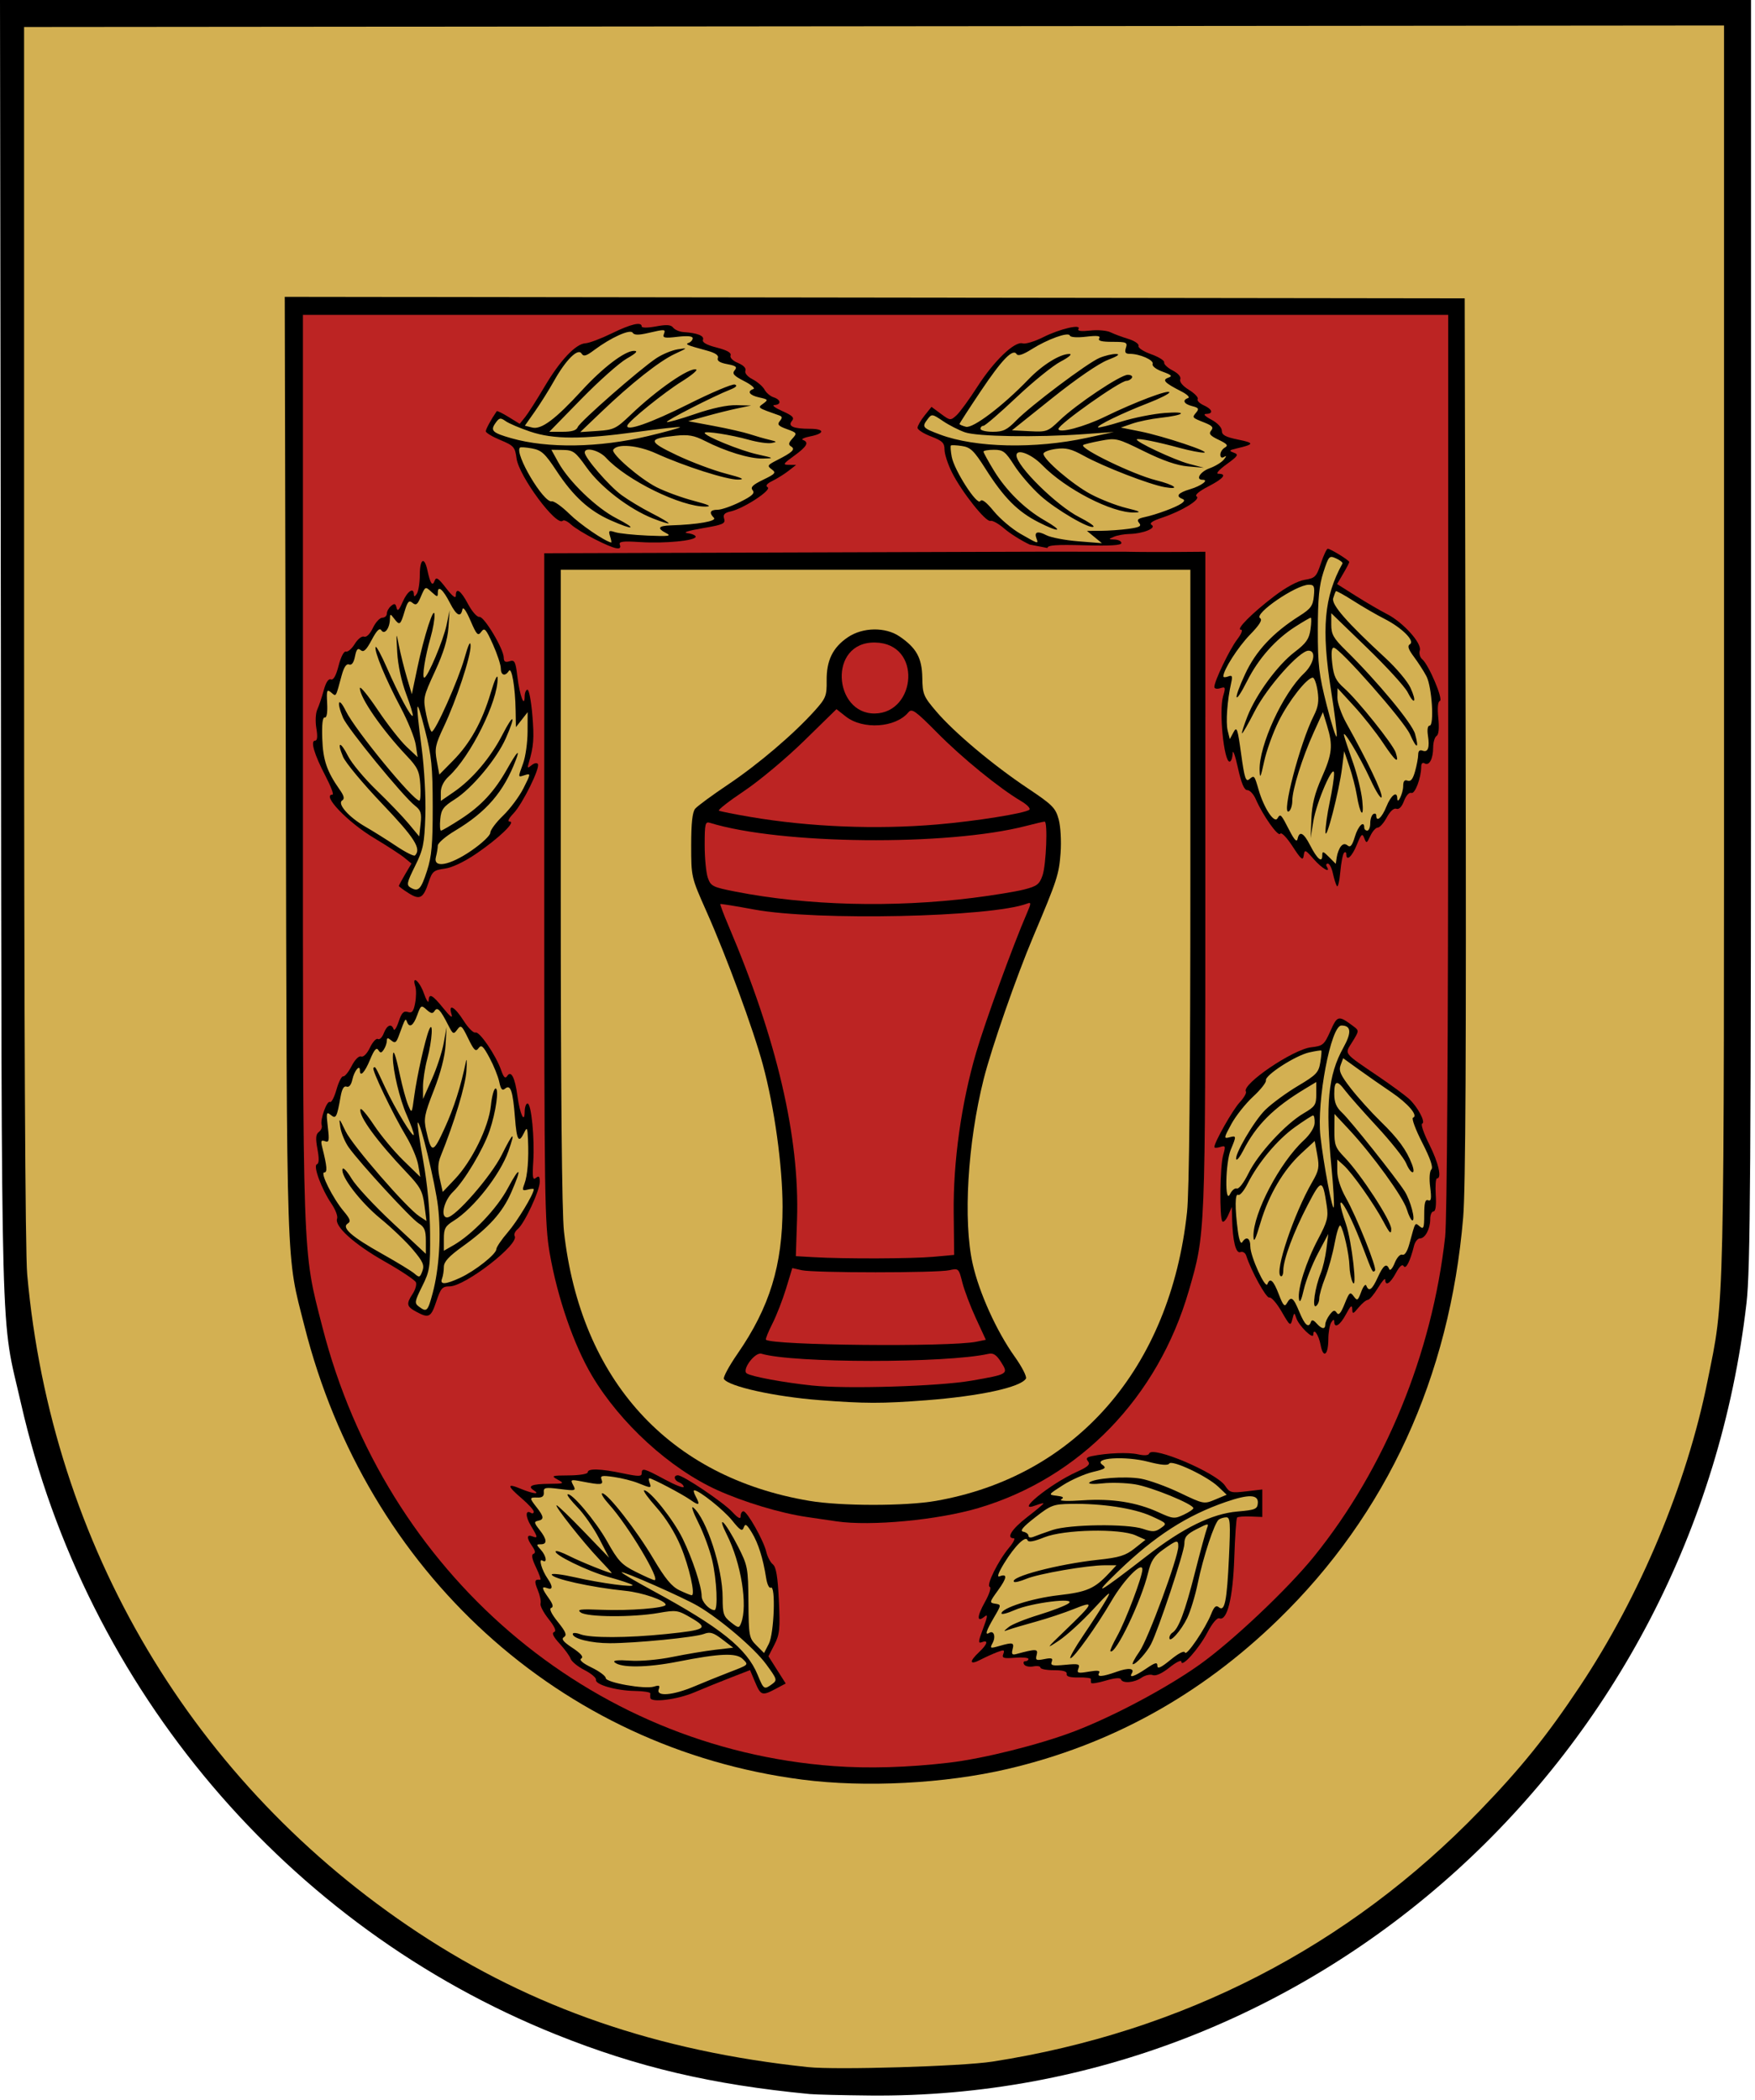 <?xml version="1.0" encoding="UTF-8" standalone="no"?>
<svg
   xmlns:dc="http://purl.org/dc/elements/1.1/"
   xmlns:cc="http://creativecommons.org/ns#"
   xmlns:rdf="http://www.w3.org/1999/02/22-rdf-syntax-ns#"
   xmlns:svg="http://www.w3.org/2000/svg"
   xmlns="http://www.w3.org/2000/svg"
   version="1.1"
   id="svg2"
   viewBox="0 0 150 179.489"
   height="191.455"
   width="160">
  <defs
     id="defs4" />
  <g
     id="g4165"
     transform="matrix(0.205,0,0,0.205,0,-3.0517578e-5)">
    <g
       id="layer3"
       style="display:inline"
       transform="translate(527.609,-137.884)">
      <path
         style="fill:#000000"
         d="m -190.065,1010.815 c -40.707,-3.901 -71.747,-11.189 -105.726,-24.824 -112.01,-44.946 -195.88,-143.868 -223.074,-263.107 -8.648,-37.918 -7.977,-12.848 -8.38,-313.438 l -0.364,-271.562 h 365.022 365.022 v 263.445 c 0,225.859 -0.267,265.762 -1.871,279.688 -21.833,189.531 -179.678,332.212 -365.534,330.417 -11.396,-0.11 -22.689,-0.389 -25.095,-0.619 z"
         id="path4416" />
    </g>
    <g
       id="layer10"
       style="display:inline"
       transform="translate(527.609,-137.884)">
      <path
         style="display:inline;fill:#d3b052;fill-opacity:1"
         d="m -113.815,997.295 c 79.352,-12.361 148.37,-47.889 203.125,-104.562 17.298,-17.904 27.937,-31.108 41.683,-51.734 25.172,-37.77 44.597,-84.177 53.294,-127.324 7.205,-35.743 6.898,-22.17 6.898,-304.917 l 1e-5,-260.248 -354.375,0.317 -354.375,0.317 0.004,252.808 c 0.003,163.395 0.46,257.892 1.293,267.183 10.143,113.173 69.121,212.433 163.078,274.462 47.514,31.368 99.695,49.35 162.5,55.999 11.749,1.244 64.198,-0.326 76.875,-2.301 z"
         id="path4355" />
    </g>
    <g
       id="layer4"
       style="display:inline"
       transform="translate(527.609,-137.884)">
      <path
         style="fill:#000000"
         d="m -193.19,879.736 c -100.87,-13.05 -181.578,-86.572 -207.47,-188.995 -7.732,-30.587 -7.3,-17.664 -7.785,-232.547 l -0.444,-196.566 245.975,0.316 245.975,0.316 0.395,183.125 c 0.279,129.394 -0.023,188.076 -1.028,200 -5.617,66.596 -31.835,123.638 -77.028,167.589 -32.498,31.605 -69.994,52.298 -112.963,62.341 -26.11,6.103 -59.36,7.82 -85.625,4.422 z"
         id="path4421" />
    </g>
    <g
       id="layer9"
       style="display:inline"
       transform="translate(527.609,-137.884)">
      <path
         style="display:inline;fill:#bc2423;fill-opacity:1"
         d="m -131.94,872.687 c 14.346,-1.679 37.745,-7.536 52.299,-13.09 16.171,-6.171 38.276,-17.934 52.04,-27.694 13.66,-9.685 36.914,-31.659 47.907,-45.269 29.541,-36.574 49.156,-84.396 54.601,-133.125 0.786,-7.038 1.261,-81.099 1.267,-197.812 l 0.01,-186.562 h -238.75 -238.75 v 188.707 c 0,208.759 -0.29,200.422 8.119,233.231 26.304,102.631 111.117,175.465 213.131,183.028 14.509,1.076 30.996,0.591 48.125,-1.414 z"
         id="path4351" />
    </g>
    <g
       id="layer5"
       style="display:inline"
       transform="translate(527.609,-137.884)">
      <path
         style="opacity:1;fill:#000000"
         d="m -57.982,367.884 c 10.969,0.26 32.917,0 32.917,0 l -0.005,137.188 c -0.005,148.529 0.06,146.902 -6.88,170.85 -12.879,44.441 -45.382,78.031 -87.651,90.582 -16.966,5.038 -44.949,7.675 -59.214,5.581 h -2e-5 c -1.719,-0.252 -7.344,-1.078 -12.5,-1.835 -10.917,-1.603 -26.088,-6.164 -37.192,-11.181 -19.754,-8.925 -40.575,-27.936 -52.324,-47.775 -7.556,-12.759 -14.367,-32.488 -17.574,-50.909 -2.121,-12.184 -2.285,-23.116 -2.285,-152.5 v -139.375 l 104.375,-0.329 104.375,-0.329 z"
         id="path4426" />
    </g>
    <g
       id="layer8"
       style="display:inline"
       transform="translate(527.609,-137.884)">
      <path
         style="display:inline;opacity:1;fill:#d3b052;fill-opacity:1"
         d="m -137.416,763.55 c 58.477,-10.241 97.712,-55.352 104.716,-120.402 0.92,-8.545 1.385,-55.64 1.385,-140.312 V 375.384 h -131.25 -131.25 v 131.924 c 0,85.587 0.471,136.147 1.341,143.947 6.909,61.963 43.77,102.414 102.311,112.277 13.201,2.224 40.098,2.233 52.748,0.018 z"
         id="path4331" />
    </g>
    <g
       id="layer6"
       style="display:inline"
       transform="translate(527.609,-137.884)">
      <path
         style="fill:#000000"
         d="m -186.011,721.543 c -18.594,-1.429 -37.848,-5.697 -39.777,-8.817 -0.414,-0.67 2.149,-5.415 5.696,-10.544 13.385,-19.363 18.763,-36.901 18.755,-61.172 -0.005,-17.069 -3.397,-41.535 -8.232,-59.375 -4.023,-14.846 -15.072,-44.856 -23.471,-63.75 -6.378,-14.348 -6.39,-14.4 -6.395,-27.62 -0.004,-9.202 0.503,-13.858 1.66,-15.252 0.916,-1.104 7.103,-5.652 13.75,-10.108 12.554,-8.417 27.409,-21.076 36.105,-30.769 4.638,-5.171 5.04,-6.18 4.965,-12.5 -0.099,-8.426 2.528,-13.815 8.818,-18.089 6.219,-4.226 15.663,-4.378 21.584,-0.348 7.033,4.787 9.349,8.997 9.472,17.219 0.103,6.86 0.494,7.799 5.869,14.091 7.498,8.777 23.589,22.287 38.036,31.937 10.378,6.932 11.657,8.215 12.957,13.003 0.815,2.998 1.159,9.124 0.79,14.063 -0.667,8.936 -1.395,11.162 -11.403,34.839 -7.037,16.65 -17.397,46.418 -20.648,59.334 -6.709,26.649 -8.64,59.081 -4.59,77.077 2.718,12.076 9.966,28.076 17.504,38.64 3.054,4.28 5.164,8.411 4.688,9.18 -2.249,3.639 -19.254,7.319 -41.756,9.036 -18.301,1.396 -25.424,1.385 -44.378,-0.072 z"
         id="path4442" />
    </g>
    <g
       id="layer11"
       style="display:inline"
       transform="translate(527.609,-137.884)">
      <path
         style="display:inline;fill:#bc2423;fill-opacity:1"
         d="m -162.754,405.73 c -19.739,-0.355 -17.329,29.841 -0.084,29.584 17.245,-0.257 19.823,-29.23 0.084,-29.584 z"
         id="path4440" />
      <path
         style="display:inline;fill:#bc2423;fill-opacity:1"
         d="m -136.94,481.584 c 16.328,-1.387 36.896,-4.684 38.517,-6.174 0.559,-0.514 -1.024,-2.139 -3.519,-3.611 -9.024,-5.324 -24.515,-17.94 -34.793,-28.334 -9.227,-9.331 -10.694,-10.376 -12.134,-8.64 -5.361,6.459 -18.985,7.352 -26.149,1.713 l -3.847,-3.028 -13.523,13.223 c -7.438,7.272 -18.67,16.665 -24.96,20.873 -6.29,4.208 -11.022,7.901 -10.514,8.207 0.508,0.306 6.453,1.494 13.213,2.64 24.573,4.166 52.362,5.286 77.71,3.132 z"
         id="path4438" />
      <path
         style="display:inline;fill:#bc2423;fill-opacity:1"
         d="m -121.94,512.17 c 8.25,-1.032 17.812,-2.593 21.25,-3.468 5.436,-1.384 6.444,-2.151 7.742,-5.892 1.531,-4.414 2.235,-22.426 0.876,-22.426 -0.416,0 -3.932,0.82 -7.812,1.822 -32.726,8.452 -102.437,7.757 -131.743,-1.314 -1.956,-0.605 -2.188,0.37 -2.188,9.221 0,5.444 0.593,11.598 1.317,13.677 1.228,3.524 2.009,3.915 11.562,5.788 29.696,5.823 65.647,6.765 98.995,2.592 z"
         id="path4436" />
      <path
         style="display:inline;fill:#bc2423;fill-opacity:1"
         d="m -138.366,661.792 8.574,-0.782 -0.193,-17.542 c -0.234,-21.336 3.157,-45.58 9.333,-66.712 3.753,-12.841 15.345,-44.673 21.157,-58.1 1.853,-4.281 1.872,-4.766 0.157,-4.108 -14.842,5.696 -87.923,7.286 -113.853,2.478 -7.562,-1.402 -13.901,-2.428 -14.086,-2.28 -0.185,0.148 1.349,4.229 3.409,9.069 20.188,47.44 29.688,88.166 28.566,122.456 l -0.499,15.26 7.555,0.437 c 12.873,0.745 40.879,0.647 49.879,-0.174 z"
         id="path4434" />
      <path
         style="display:inline;fill:#bc2423;fill-opacity:1"
         d="m -120.515,697.2 3.925,-0.809 -4.153,-8.988 c -2.284,-4.943 -4.827,-11.667 -5.652,-14.942 -1.466,-5.822 -1.585,-5.934 -5.397,-5.068 -5.084,1.156 -56.479,1.151 -61.568,-0.005 l -3.92,-0.891 -2.587,8.506 c -1.423,4.678 -3.999,11.29 -5.725,14.694 -1.726,3.404 -2.928,6.398 -2.672,6.655 2.397,2.397 76.742,3.115 87.748,0.847 z"
         id="path4432" />
      <path
         style="display:inline;fill:#bc2423;fill-opacity:1"
         d="m -122.565,713.434 c 15.352,-2.671 15.483,-2.753 12.321,-7.747 -1.922,-3.036 -3.228,-3.89 -5.252,-3.434 -17.542,3.95 -81.436,3.917 -94.64,-0.05 -2.713,-0.815 -8.374,6.824 -6.099,8.23 2.174,1.344 15.364,3.781 27.188,5.024 14.443,1.518 52.842,0.35 66.483,-2.023 z"
         id="path4327" />
    </g>
    <g
       id="layer12"
       style="display:inline"
       transform="translate(527.609,-137.884)">
      <path
         style="display:inline;fill:#000000"
         d="m -279.44,362.747 c -4.125,-2.083 -8.667,-4.878 -10.093,-6.212 -1.426,-1.333 -2.975,-2.041 -3.442,-1.574 -2.595,2.595 -18.272,-18.546 -19.27,-25.989 -0.636,-4.744 -1.144,-5.319 -6.754,-7.651 -3.336,-1.386 -6.066,-3.028 -6.066,-3.648 0,-0.893 2.212,-4.958 4.556,-8.369 0.172,-0.25 2.395,0.832 4.941,2.405 l 4.628,2.86 2.239,-2.765 c 1.231,-1.521 4.839,-7.167 8.016,-12.548 6.573,-11.132 13.094,-18.064 17.193,-18.277 1.542,-0.08 6.459,-1.934 10.928,-4.119 8.073,-3.949 12.5,-4.971 12.5,-2.887 0,0.615 2.582,0.606 5.938,-0.021 4.474,-0.836 6.246,-0.707 7.188,0.523 0.688,0.898 2.656,1.726 4.375,1.841 5.728,0.381 8.676,1.558 8.042,3.21 -0.415,1.083 1.482,2.155 5.751,3.249 4.282,1.098 6.167,2.164 5.748,3.255 -0.366,0.953 0.917,2.259 3.109,3.167 2.282,0.945 3.48,2.2 3.084,3.232 -0.383,0.997 0.854,2.463 3.023,3.584 2.018,1.044 4.248,2.979 4.956,4.3 0.707,1.321 2.411,2.76 3.787,3.196 3.083,0.978 3.289,3.094 0.314,3.214 -1.203,0.049 0.268,1.178 3.27,2.51 4.381,1.944 5.176,2.761 4.031,4.141 -1.818,2.19 0.641,3.261 7.49,3.261 6.224,0 6.354,1.935 0.21,3.146 -2.578,0.508 -3.984,1.18 -3.125,1.493 2.692,0.98 1.738,2.718 -3.625,6.603 -4.655,3.372 -4.88,3.761 -2.188,3.786 l 3,0.028 -3.125,2.438 c -1.719,1.341 -4.73,3.228 -6.691,4.194 -2.429,1.196 -3.078,2.057 -2.037,2.701 1.814,1.121 -10.009,8.845 -15.384,10.05 -2.668,0.598 -3.316,1.319 -2.76,3.072 0.636,2.002 -0.498,2.498 -9.013,3.94 -5.952,1.008 -8.403,1.808 -6.303,2.057 1.891,0.225 3.438,0.893 3.438,1.485 0,1.647 -12.879,2.892 -23.119,2.234 -7.322,-0.47 -9.024,-0.251 -8.509,1.093 0.994,2.589 -2.046,1.935 -10.248,-2.208 z"
         id="path4505" />
      <path
         style="display:inline;fill:#000000"
         d="m 29.769,507.259 c -0.435,-0.688 -1.183,-3.078 -1.662,-5.312 -0.479,-2.234 -1.422,-4.062 -2.096,-4.062 -0.673,0 -0.877,0.562 -0.452,1.25 1.874,3.033 -1.967,0.85 -5.415,-3.077 -3.572,-4.068 -3.822,-4.162 -4.192,-1.562 -0.331,2.329 -1.067,1.729 -4.681,-3.821 -2.458,-3.775 -4.646,-6.005 -5.127,-5.226 -0.864,1.398 -7.226,-7.606 -10.202,-14.439 -0.898,-2.062 -2.477,-3.75 -3.508,-3.75 -1.316,0 -2.491,-2.794 -3.943,-9.375 -1.137,-5.156 -2.122,-7.828 -2.188,-5.938 -0.066,1.891 -0.637,3.438 -1.27,3.438 -2.376,0 -4.482,-21.22 -2.704,-27.25 1.112,-3.772 1.008,-4.059 -1.215,-3.353 -1.343,0.426 -2.431,0.19 -2.431,-0.527 0,-2.435 6.324,-15.605 9.48,-19.743 1.845,-2.418 2.507,-4.127 1.6,-4.127 -2.245,0 4.551,-6.844 13.819,-13.915 4.971,-3.793 9.827,-6.411 12.762,-6.88 4.352,-0.696 4.903,-1.255 6.764,-6.856 1.114,-3.354 2.402,-6.096 2.863,-6.094 1.155,0.006 8.962,4.824 8.962,5.53 0,0.315 -1.144,2.511 -2.542,4.88 l -2.542,4.308 7.854,4.957 c 4.32,2.726 10.143,6.123 12.94,7.548 6.735,3.432 14.643,12.188 13.698,15.167 -0.393,1.239 0.069,2.902 1.026,3.696 2.712,2.251 8.888,16.842 7.346,17.356 -0.842,0.281 -1.082,2.897 -0.651,7.078 0.44,4.265 0.182,6.943 -0.723,7.502 -0.774,0.478 -1.416,2.665 -1.426,4.858 -0.023,4.758 -1.666,7.765 -3.591,6.575 -0.823,-0.509 -1.393,0.062 -1.397,1.402 -0.015,4.692 -2.593,11.519 -4.128,10.93 -0.885,-0.34 -2.184,1.089 -3.031,3.334 -0.937,2.483 -2.111,3.687 -3.19,3.273 -1.043,-0.4 -2.598,0.999 -3.998,3.597 -1.259,2.339 -2.955,4.252 -3.767,4.252 -0.813,0 -2.199,1.547 -3.08,3.438 -1.496,3.208 -1.666,3.27 -2.549,0.938 -0.814,-2.151 -1.248,-1.758 -3.108,2.812 -2.038,5.008 -4.391,7.073 -4.391,3.854 0,-0.802 -0.419,-1.04 -0.93,-0.528 -0.512,0.512 -1.215,4.121 -1.562,8.021 -0.348,3.9 -0.988,6.528 -1.423,5.84 z"
         id="path4499" />
      <path
         style="display:inline;fill:#000000"
         d="m -357.291,510.187 c -2.213,-1.401 -4.024,-2.742 -4.024,-2.979 0,-0.237 1.183,-2.435 2.628,-4.885 l 2.628,-4.455 -2.941,-2.413 c -1.617,-1.327 -7.278,-5.005 -12.578,-8.172 -11.071,-6.615 -22.117,-18.148 -17.382,-18.148 0.608,0 -0.729,-3.516 -2.971,-7.812 -4.69,-8.987 -6.358,-14.688 -4.299,-14.688 0.928,0 1.098,-1.693 0.515,-5.144 -0.479,-2.838 -0.31,-6.34 0.377,-7.812 0.686,-1.468 1.887,-5.036 2.669,-7.929 0.915,-3.383 1.991,-5.042 3.016,-4.648 1.055,0.405 2.145,-1.536 3.222,-5.738 0.944,-3.684 2.228,-6.147 3.059,-5.867 0.787,0.266 2.439,-1.165 3.67,-3.179 1.25,-2.044 2.965,-3.383 3.883,-3.031 0.984,0.378 2.46,-1.081 3.679,-3.636 1.119,-2.347 2.888,-4.267 3.93,-4.267 1.042,0 1.895,-0.775 1.895,-1.722 0,-0.947 0.797,-2.383 1.771,-3.191 1.407,-1.168 1.874,-1.006 2.274,0.784 0.371,1.661 1.039,1.021 2.541,-2.434 1.971,-4.535 4.645,-6.319 4.684,-3.125 0.013,1.042 0.423,0.938 1.231,-0.312 0.666,-1.031 1.22,-4.547 1.231,-7.812 0.022,-6.796 1.9,-7.9 3.192,-1.875 1.178,5.493 2.111,6.817 3.006,4.266 0.603,-1.719 1.525,-1.118 4.784,3.123 2.534,3.297 4.037,4.47 4.037,3.151 0,-3.684 2.062,-2.274 5.129,3.508 1.637,3.086 3.756,5.476 4.708,5.312 1.93,-0.332 10.125,13.375 10.148,16.974 0.011,1.67 0.651,2.07 2.418,1.509 2.123,-0.674 2.505,0.081 3.277,6.478 0.942,7.804 2.963,13.256 3.031,8.179 0.021,-1.547 0.55,-2.812 1.176,-2.812 0.626,0 1.535,4.765 2.02,10.588 0.811,9.732 0.555,13.092 -1.522,20.027 -0.64,2.137 -0.47,2.261 1.198,0.877 1.069,-0.887 2.252,-1.116 2.627,-0.508 1.014,1.64 -6.373,16.611 -10.153,20.578 -2.058,2.16 -2.637,3.438 -1.558,3.438 2.663,0 -4.599,6.96 -13.873,13.297 -5.097,3.483 -10.182,5.9 -13.289,6.316 -4.529,0.608 -5.194,1.162 -6.641,5.549 -2.267,6.87 -3.675,7.646 -8.422,4.641 z"
         id="path4493" />
      <path
         style="display:inline;fill:#000000"
         d="m -354.128,684.669 c -3.978,-2.158 -4.184,-3.234 -1.425,-7.444 1.107,-1.689 1.721,-3.831 1.365,-4.759 -0.356,-0.928 -6.264,-4.868 -13.128,-8.754 -12.652,-7.164 -20.96,-14.671 -19.744,-17.84 0.367,-0.957 -0.683,-3.731 -2.334,-6.164 -4.173,-6.149 -7.786,-15.91 -6.097,-16.472 0.907,-0.302 0.982,-2.339 0.235,-6.336 -0.843,-4.51 -0.704,-6.183 0.592,-7.14 0.931,-0.688 1.458,-1.948 1.171,-2.802 -0.754,-2.237 2.179,-10.471 3.449,-9.685 0.588,0.364 1.809,-1.955 2.712,-5.153 0.903,-3.198 2.166,-5.688 2.805,-5.534 0.64,0.154 2.224,-1.787 3.52,-4.313 1.383,-2.695 3.023,-4.337 3.969,-3.974 0.949,0.364 2.464,-1.166 3.679,-3.714 1.137,-2.383 2.625,-3.988 3.307,-3.567 0.682,0.422 1.788,-0.673 2.458,-2.433 1.301,-3.421 3.236,-4.195 4.095,-1.638 0.289,0.859 1.23,-0.569 2.092,-3.173 1.217,-3.679 2.067,-4.577 3.808,-4.025 1.784,0.566 2.412,-0.199 3.079,-3.756 0.461,-2.457 0.489,-5.568 0.062,-6.913 -1.567,-4.938 1.745,-2.274 3.564,2.867 1.034,2.922 1.925,4.328 1.979,3.125 0.149,-3.303 1.552,-2.582 6.205,3.19 2.843,3.526 3.943,4.325 3.353,2.435 -1.458,-4.67 1.322,-3.19 5.037,2.682 1.912,3.022 4.136,5.242 4.941,4.933 1.649,-0.633 8.536,9.472 10.713,15.72 1.047,3.005 1.716,3.646 2.513,2.41 1.622,-2.514 3.243,0.621 4.268,8.257 1.018,7.585 2.972,11.856 3.03,6.622 0.021,-1.891 0.556,-3.438 1.189,-3.438 1.582,0 3.001,14.516 2.377,24.315 -0.414,6.497 -0.199,7.804 1.104,6.722 1.247,-1.035 1.618,-0.662 1.617,1.623 -0.001,3.68 -6.375,17.363 -9.162,19.67 -1.133,0.937 -1.72,2.254 -1.304,2.925 2.08,3.366 -20.697,20.996 -27.126,20.996 -3.037,0 -3.707,0.758 -5.532,6.25 -2.229,6.711 -3.126,7.167 -8.438,4.285 z"
         id="path4487" />
      <path
         style="display:inline;fill:#000000"
         d="m 22.981,698.53 c -0.801,-4.269 -3.046,-7.403 -3.046,-4.252 0,2.157 -6.017,-3.715 -7.074,-6.904 -0.828,-2.498 -0.903,-2.475 -1.664,0.51 -0.753,2.954 -0.998,2.777 -4.467,-3.234 -2.019,-3.497 -4.323,-6.139 -5.122,-5.87 -1.251,0.421 -7.529,-10.949 -9.628,-17.437 -0.393,-1.216 -1.468,-1.872 -2.449,-1.496 -1.893,0.726 -3.222,-4.631 -3.434,-13.838 l -0.115,-5 -1.536,3.467 c -0.845,1.907 -1.924,3.079 -2.398,2.604 -1.29,-1.29 -1.041,-22.967 0.318,-27.704 1.077,-3.755 0.967,-4.049 -1.25,-3.345 -1.337,0.424 -2.431,0.436 -2.431,0.026 0,-1.995 7.627,-15.469 10.513,-18.572 1.803,-1.938 2.992,-3.986 2.642,-4.551 -1.867,-3.02 19.602,-17.599 27.201,-18.472 4.919,-0.565 5.452,-1.015 8.033,-6.786 2.935,-6.562 3.331,-6.641 9.634,-1.934 2.35,1.755 2.34,1.884 -0.457,6.411 -3.325,5.38 -4.218,4.207 11.184,14.695 5.156,3.511 10.694,7.571 12.306,9.023 3.647,3.284 7.186,9.892 5.584,10.426 -0.655,0.218 0.677,4.108 2.96,8.643 3.886,7.722 5.352,14.197 3.213,14.194 -0.516,-9.4e-4 -0.745,3.093 -0.509,6.875 0.274,4.401 -0.064,6.877 -0.938,6.877 -0.751,0 -1.366,1.443 -1.366,3.207 0,4.099 -2.101,8.043 -4.283,8.043 -0.933,0 -2.042,1.381 -2.466,3.07 -1.637,6.521 -3.39,9.976 -4.309,8.49 -0.593,-0.96 -1.737,0.044 -3.25,2.855 -2.352,4.367 -4.436,5.666 -4.448,2.773 -0.004,-0.859 -1.368,0.688 -3.033,3.438 -1.665,2.75 -3.567,5 -4.228,5 -0.661,0 -2.371,1.406 -3.801,3.125 -2.408,2.895 -2.606,2.941 -2.696,0.625 -0.071,-1.84 -0.75,-1.263 -2.571,2.188 -2.439,4.62 -4.897,6.177 -4.934,3.125 -0.013,-1.042 -0.423,-0.938 -1.231,0.312 -0.666,1.031 -1.22,4.232 -1.231,7.114 -0.024,6.633 -2.127,8.122 -3.223,2.282 z"
         id="path4479" />
      <path
         style="display:inline;fill:#000000"
         d="m -98.272,364.908 c -3.482,-1.619 -8.264,-4.623 -10.625,-6.675 -2.361,-2.052 -4.961,-3.497 -5.776,-3.212 -1.872,0.655 -11.942,-12.023 -16.041,-20.195 -1.706,-3.401 -3.101,-7.684 -3.101,-9.518 0,-2.801 -0.901,-3.679 -5.625,-5.483 -3.094,-1.182 -5.622,-2.805 -5.619,-3.607 0.004,-0.803 1.314,-3.094 2.912,-5.091 l 2.906,-3.632 3.937,2.911 c 3.832,2.833 4.005,2.85 6.472,0.617 1.394,-1.262 5.325,-6.643 8.735,-11.96 6.924,-10.794 15.577,-19.071 18.851,-18.032 1.154,0.366 5.002,-0.793 8.552,-2.575 6.97,-3.501 16.077,-5.619 14.72,-3.423 -0.523,0.846 1.154,1.069 4.881,0.649 3.123,-0.352 6.909,-0.04 8.415,0.694 1.506,0.734 4.876,1.989 7.49,2.789 2.614,0.8 4.527,2.105 4.251,2.9 -0.277,0.799 2.067,2.353 5.248,3.479 3.162,1.119 5.613,2.654 5.446,3.41 -0.167,0.757 1.426,2.27 3.539,3.362 2.348,1.214 3.584,2.659 3.179,3.715 -0.402,1.048 1.037,2.778 3.656,4.397 2.376,1.468 4.003,3.182 3.616,3.808 -0.387,0.626 0.735,1.793 2.492,2.594 3.682,1.677 4.2,3.531 1.008,3.607 -1.353,0.032 -0.519,0.942 2.188,2.385 2.572,1.371 4.375,3.281 4.375,4.635 0,1.788 1.535,2.614 6.875,3.698 6.794,1.379 6.698,1.939 -0.625,3.644 -3.266,0.76 -3.433,0.989 -1.294,1.777 2.176,0.802 1.834,1.355 -3,4.857 -3.177,2.302 -4.594,3.952 -3.393,3.952 3.752,0 2.148,2.005 -4.237,5.295 -3.902,2.011 -5.74,3.591 -4.83,4.154 1.882,1.163 -6.095,6.074 -14.328,8.82 -4.18,1.394 -5.562,2.351 -4.417,3.058 2.133,1.318 -3.577,3.635 -9.268,3.761 -2.19,0.048 -5.106,0.571 -6.481,1.162 -2.385,1.025 -2.371,1.078 0.312,1.162 1.547,0.048 2.812,0.708 2.812,1.466 0,0.954 -4.747,1.243 -15.417,0.938 -11.736,-0.336 -15.417,-0.068 -15.417,1.121 z"
         id="path4473" />
      <path
         style="display:inline;fill:#000000"
         d="m -72.713,839.387 c -0.081,-0.483 -0.113,-1.205 -0.07,-1.605 0.043,-0.4 -2.281,-0.681 -5.164,-0.625 -3.569,0.07 -5.143,-0.396 -4.93,-1.46 0.213,-1.065 -1.479,-1.562 -5.312,-1.562 -3.094,0 -5.625,-0.484 -5.625,-1.077 0,-0.592 -1.34,-0.82 -2.978,-0.507 -1.638,0.313 -3.359,-0.046 -3.824,-0.798 -0.465,-0.752 -0.25,-1.368 0.478,-1.368 0.728,0 1.324,-0.426 1.324,-0.947 0,-0.521 -2.535,-0.745 -5.634,-0.498 -4.781,0.38 -5.517,0.142 -4.857,-1.577 0.661,-1.724 0.289,-1.84 -2.499,-0.779 -1.802,0.685 -4.96,2.116 -7.018,3.18 -4.555,2.356 -4.852,0.85 -0.617,-3.129 3.522,-3.309 4.089,-5.292 1.196,-4.181 -1.627,0.624 -1.543,-0.274 0.535,-5.742 1.851,-4.871 2.012,-6.108 0.648,-4.976 -3.344,2.775 -3.321,0.084 0.051,-5.948 1.893,-3.388 2.78,-6.165 2.045,-6.41 -1.607,-0.536 3.526,-10.917 8.067,-16.314 1.818,-2.161 2.693,-3.928 1.944,-3.928 -3.266,0 -0.842,-3.846 5.514,-8.75 3.781,-2.917 6.875,-5.503 6.875,-5.746 0,-0.243 -1.406,0.093 -3.125,0.746 -9.464,3.598 5.704,-8.822 17.018,-13.936 4.668,-2.11 5.753,-3.109 4.724,-4.35 -1.015,-1.223 -0.633,-1.756 1.586,-2.214 6.381,-1.317 15.145,-1.658 19.182,-0.748 2.627,0.593 4.416,0.474 4.677,-0.31 1.147,-3.442 28.115,7.993 31.679,13.433 1.885,2.877 2.553,3.054 8.775,2.323 l 6.735,-0.792 v 5.731 5.731 l -4.945,-0.197 c -2.72,-0.108 -5.228,0.086 -5.574,0.432 -0.346,0.346 -0.874,7.918 -1.174,16.826 -0.564,16.755 -2.967,26.45 -6.244,25.192 -0.924,-0.354 -2.967,2.084 -4.999,5.966 -3.513,6.709 -10.814,14.871 -10.814,12.089 0,-0.849 -2.221,0.242 -4.936,2.424 -3.086,2.48 -5.701,3.674 -6.977,3.184 -1.122,-0.431 -3.245,0.061 -4.717,1.092 -3.028,2.121 -7.951,2.494 -8.579,0.65 -0.256,-0.752 -2.708,-0.534 -6.354,0.565 -3.266,0.984 -6.004,1.395 -6.086,0.912 z"
         id="path4463" />
      <path
         style="display:inline;fill:#000000"
         d="m -256.463,845.697 c -0.081,-0.516 -0.081,-1.359 0,-1.875 0.081,-0.516 -2.805,-0.981 -6.414,-1.034 -7.843,-0.115 -16.683,-2.652 -16.257,-4.667 0.168,-0.794 -1.969,-2.604 -4.748,-4.022 -2.78,-1.418 -5.389,-3.537 -5.799,-4.709 -0.41,-1.172 -2.492,-4.031 -4.627,-6.353 -2.597,-2.825 -3.359,-4.413 -2.301,-4.798 1.081,-0.394 0.357,-2.12 -2.292,-5.465 -2.13,-2.689 -3.635,-5.593 -3.344,-6.452 0.29,-0.86 -0.233,-3.391 -1.162,-5.626 -1.536,-3.692 -1.328,-4.557 1.021,-4.256 0.441,0.057 -0.332,-2.244 -1.718,-5.113 -1.68,-3.477 -2.052,-5.372 -1.116,-5.684 0.959,-0.32 0.81,-1.315 -0.47,-3.142 -2.391,-3.414 -2.391,-5.084 0.001,-4.166 2.433,0.934 2.368,0.418 -0.56,-4.396 -2.36,-3.881 -2.348,-6.842 0.022,-5.378 0.64,0.396 1.164,0.167 1.164,-0.507 0,-0.674 -2.25,-3.152 -5,-5.506 -6.2,-5.307 -6.34,-6.508 -0.472,-4.057 4.999,2.089 8.392,2.514 5.509,0.691 -2.88,-1.822 -0.88,-2.685 6.35,-2.741 6.315,-0.049 6.501,-0.14 3.575,-1.76 -2.879,-1.594 -2.562,-1.712 4.726,-1.753 4.345,-0.025 7.812,-0.599 7.812,-1.294 0,-1.69 5.279,-1.532 14.688,0.439 6.489,1.36 7.812,1.355 7.812,-0.026 0,-2.366 0.93,-2.116 9.688,2.604 4.297,2.316 7.812,3.692 7.812,3.057 0,-0.634 -0.844,-1.477 -1.875,-1.873 -2.153,-0.826 -2.536,-2.952 -0.531,-2.952 2.214,0 18.897,11.243 22.659,15.27 2.49,2.666 3.497,3.166 3.497,1.737 0,-1.104 0.521,-2.007 1.158,-2.007 1.558,0 8.432,12.184 9.521,16.875 0.479,2.062 1.713,4.423 2.743,5.245 1.374,1.097 2.043,5.103 2.515,15.05 0.563,11.874 0.333,14.157 -1.852,18.417 l -2.495,4.862 3.597,5.672 3.597,5.672 -4.08,2.176 c -5.737,3.06 -6.319,2.875 -8.683,-2.753 l -2.104,-5.008 -7.896,3.064 c -4.343,1.685 -11.271,4.494 -15.396,6.241 -7.063,2.992 -17.947,4.361 -18.273,2.299 z"
         id="path4147" />
    </g>
    <g
       id="layer7"
       style="display:inline"
       transform="translate(527.609,-137.884)">
      <path
         id="path4459"
         style="fill:#d3b052;fill-opacity:1"
         d="m -238.19,840.904 c 4.125,-1.744 10.594,-4.363 14.375,-5.82 8.606,-3.316 8.383,-3.103 5.879,-5.607 -2.658,-2.658 -9.492,-2.383 -27.086,1.091 -12.902,2.547 -23.968,2.641 -26.385,0.224 -0.76,-0.76 1.554,-0.996 6.356,-0.649 4.378,0.317 11.871,-0.334 17.831,-1.548 5.654,-1.152 13.655,-2.49 17.78,-2.972 l 7.5,-0.878 -4.531,-3.459 c -3.735,-2.852 -5.082,-3.249 -7.671,-2.265 -3.743,1.423 -28.411,3.853 -39.175,3.859 -7.835,0.004 -15.499,-1.893 -15.499,-3.837 0,-0.603 1.443,-0.548 3.206,0.122 4.193,1.594 19.551,1.55 35.648,-0.102 16.859,-1.73 17.916,-2.404 10.546,-6.723 -5.593,-3.278 -6.193,-3.369 -13.666,-2.067 -10.775,1.876 -29.714,1.759 -32.395,-0.202 -1.756,-1.284 -0.216,-1.483 8.628,-1.117 11.512,0.476 26.791,-0.727 26.767,-2.108 -0.03,-1.762 -9.679,-5.088 -16.861,-5.813 -14.2,-1.433 -30.625,-5.074 -30.625,-6.789 0,-0.573 4.359,-0.05 9.688,1.163 10.89,2.48 25.085,4.373 23.928,3.191 -0.418,-0.427 -4.918,-1.927 -10,-3.335 -8.748,-2.423 -23.182,-9.481 -21.936,-10.727 0.318,-0.318 2.812,0.562 5.543,1.955 4.925,2.513 17.777,7.66 17.777,7.12 0,-0.155 -2.391,-2.787 -5.312,-5.849 -6.494,-6.806 -18.787,-22.38 -17.665,-22.38 0.448,0 5.558,4.922 11.355,10.938 l 10.54,10.938 -4.146,-8 c -2.28,-4.4 -6.303,-10.213 -8.938,-12.917 -2.635,-2.704 -4.553,-5.155 -4.262,-5.446 1.312,-1.312 11.724,10.997 16.483,19.488 4.631,8.262 6.06,9.778 12.038,12.772 3.731,1.869 7.213,3.415 7.738,3.438 2.714,0.114 -10.998,-22.791 -18.842,-31.474 -2.353,-2.605 -3.663,-4.736 -2.911,-4.736 2.241,0 14.266,15.409 21.302,27.296 4.926,8.322 7.635,11.594 10.882,13.142 2.378,1.134 4.662,2.062 5.076,2.062 1.648,0 -1.014,-11.849 -4.593,-20.446 -2.347,-5.638 -6.202,-11.813 -10.118,-16.206 -3.479,-3.904 -5.771,-7.098 -5.092,-7.098 2.429,0 12.207,12.271 16.035,20.125 4.144,8.5 7.931,19.974 7.931,24.027 0,2.271 3.152,5.717 5.312,5.809 1.58,0.067 1.006,-12.637 -0.944,-20.911 -1.015,-4.304 -3.611,-11.325 -5.77,-15.602 -2.159,-4.277 -3.105,-7.095 -2.102,-6.263 5.503,4.567 12.254,25.277 12.254,37.592 0,6.714 0.372,7.834 3.394,10.211 3.208,2.524 3.442,2.546 4.287,0.403 2.89,-7.329 0.011,-25.161 -5.965,-36.956 -1.882,-3.715 -2.506,-5.86 -1.449,-4.983 1.021,0.847 3.769,5.31 6.108,9.916 4.094,8.065 4.256,8.927 4.376,23.225 0.119,14.18 0.268,14.993 3.32,18.044 l 3.195,3.195 1.993,-3.854 c 2.219,-4.291 2.922,-24.7 0.806,-23.392 -0.653,0.403 -1.519,-1.391 -1.926,-3.989 -1.284,-8.206 -3.294,-14.584 -5.984,-18.985 -2.127,-3.48 -2.744,-3.868 -3.36,-2.112 -0.619,1.766 -1.478,1.251 -4.798,-2.881 -3.588,-4.465 -13.816,-12.619 -15.828,-12.619 -0.416,0 -0.174,1.088 0.538,2.418 2.043,3.818 1.549,4.182 -2.144,1.578 -3.447,-2.431 -15.93,-8.995 -17.107,-8.995 -0.345,0 -0.304,0.844 0.092,1.875 0.883,2.301 0.574,2.311 -4.708,0.154 -2.318,-0.947 -6.882,-2.105 -10.142,-2.575 -5.064,-0.73 -5.818,-0.57 -5.179,1.096 0.847,2.207 -0.194,2.315 -7.906,0.823 -4.995,-0.967 -5.194,-0.893 -3.933,1.465 1.273,2.379 1.042,2.447 -5.549,1.624 -6.157,-0.769 -6.859,-0.622 -6.692,1.402 0.131,1.592 -0.646,2.232 -2.627,2.162 -3.437,-0.121 -3.456,0.137 -0.312,4.133 3.021,3.841 3.129,5.03 0.506,5.562 -1.718,0.348 -1.631,0.865 0.625,3.726 3.154,4 3.341,6.053 0.551,6.053 -1.925,0 -1.925,0.159 0,2.286 2.322,2.566 2.818,5.824 0.685,4.506 -1.741,-1.076 -0.275,4.006 2.177,7.548 2.236,3.231 2.167,4.854 -0.168,3.957 -2.509,-0.963 -2.363,0.006 0.634,4.214 1.741,2.444 2.049,3.677 1.005,4.024 -0.943,0.314 0.085,2.477 2.759,5.805 3.322,4.134 3.89,5.535 2.572,6.349 -1.253,0.774 -0.336,1.942 3.539,4.506 3.542,2.344 4.733,3.767 3.692,4.411 -1.004,0.621 0.494,1.937 4.318,3.795 3.221,1.565 5.856,3.526 5.856,4.358 0,1.891 16.31,4.785 20.13,3.573 2.198,-0.698 2.593,-0.468 1.973,1.147 -1.198,3.123 5.897,2.541 14.772,-1.211 z m 32.488,-0.981 c 2.232,-1.632 2.117,-2.016 -2.49,-8.292 -4.932,-6.719 -19.058,-18.76 -28.494,-24.289 -5.98,-3.504 -31.144,-14.608 -31.744,-14.009 -0.217,0.217 5.654,3.677 13.048,7.688 28.12,15.255 39.156,24.1 43.623,34.961 2.576,6.264 2.737,6.369 6.058,3.94 z m 143.68,-5.15 c 4.944,-1.761 7.616,-1.464 6.279,0.698 -1.284,2.078 1.244,1.234 6.013,-2.006 3.795,-2.579 4.665,-2.796 4.665,-1.166 0,1.459 1.497,0.777 5.504,-2.506 3.384,-2.773 5.695,-3.935 6.001,-3.017 0.568,1.703 8.485,-9.95 10.937,-16.098 1.216,-3.048 2.024,-3.754 3.19,-2.786 2.448,2.032 3.369,-2.532 4.224,-20.946 0.661,-14.238 0.506,-16.562 -1.106,-16.543 -1.031,0.011 -2.448,0.435 -3.149,0.94 -1.801,1.299 -6.476,15.467 -8.759,26.543 -1.062,5.156 -3.051,11.691 -4.419,14.522 -2.553,5.283 -7.424,10.693 -7.424,8.245 0,-0.753 0.567,-1.72 1.259,-2.148 2.564,-1.584 5.238,-8.689 9.318,-24.754 2.303,-9.07 4.602,-17.527 5.109,-18.794 0.857,-2.143 0.559,-2.119 -4.257,0.338 -4.225,2.155 -5.178,3.292 -5.178,6.171 0,3.294 -10.82,35.821 -13.917,41.834 -1.76,3.419 -6.199,8.336 -7.525,8.336 -0.553,0 0.681,-2.394 2.744,-5.321 3.534,-5.014 16.099,-39.01 16.167,-43.742 0.042,-2.914 -0.606,-2.785 -6.267,1.25 -3.857,2.749 -5.123,4.689 -6.319,9.688 -2.843,11.872 -13.79,34.634 -15.726,32.698 -0.243,-0.243 0.995,-3.014 2.751,-6.157 3.562,-6.373 10.593,-24.916 10.593,-27.938 0,-3.551 -7.687,4.256 -12.793,12.994 -6.287,10.76 -15.787,24.028 -17.202,24.028 -0.615,0 1.847,-4.359 5.471,-9.688 3.624,-5.328 7.88,-11.938 9.457,-14.688 2.381,-4.152 1.442,-3.458 -5.539,4.092 -4.623,5.001 -11.019,10.829 -14.213,12.951 -5.521,3.669 -5.4,3.467 2.46,-4.092 12.256,-11.787 12.629,-12.648 3.969,-9.159 -3.98,1.604 -11.174,4.004 -15.986,5.334 -4.812,1.33 -9.875,2.82 -11.25,3.311 -2.461,0.878 -2.463,0.862 -0.08,-1.08 1.331,-1.085 6.956,-3.356 12.5,-5.047 5.544,-1.691 11.13,-3.843 12.414,-4.782 3.611,-2.642 -15.594,-0.262 -22.486,2.787 -3.01,1.331 -5.473,1.959 -5.473,1.395 0,-2.249 12.843,-6.348 23.764,-7.585 11.889,-1.347 15.059,-2.734 21.141,-9.251 l 3.03,-3.247 -4.905,0.005 c -7.297,0.008 -27.556,3.513 -32.683,5.656 -2.464,1.03 -4.762,1.591 -5.106,1.247 -2.037,-2.037 18.354,-7.393 34.938,-9.176 9.021,-0.97 11.552,-1.755 15.336,-4.759 l 4.532,-3.597 -4.086,-1.83 c -6.639,-2.974 -29.92,-2.481 -38.092,0.805 -4.46,1.794 -6.663,2.17 -7.005,1.196 -0.742,-2.113 -5.289,2.368 -9.734,9.592 -2.373,3.856 -3.118,5.933 -1.97,5.493 3.397,-1.304 3.204,0.578 -0.595,5.807 -3.613,4.972 -3.661,5.204 -1.165,5.587 2.575,0.395 2.569,0.459 -0.523,5.735 -3.288,5.61 -3.901,7.617 -1.963,6.419 1.895,-1.171 2.807,1.574 1.397,4.208 -1.216,2.273 -1.031,2.359 2.746,1.276 5.718,-1.64 6.32,-1.49 5.567,1.39 -0.506,1.936 -0.165,2.416 1.417,1.991 8.46,-2.274 9.302,-2.241 8.629,0.335 -0.579,2.214 -0.208,2.417 3.172,1.741 3.076,-0.615 3.686,-0.397 3.107,1.113 -0.601,1.565 0.338,1.777 5.617,1.27 5.627,-0.541 6.245,-0.366 5.508,1.555 -0.735,1.914 -0.235,2.063 4.331,1.292 3.648,-0.616 4.91,-0.465 4.304,0.515 -1.131,1.83 1.306,1.672 7.333,-0.475 z m 12.583,-48.281 c 15.141,-11.724 27.095,-17.583 37.767,-18.512 7.461,-0.649 8.304,-1 8.487,-3.533 0.26,-3.605 -3.763,-3.75 -13.274,-0.478 -16.29,5.604 -29.645,14.197 -44.855,28.859 -11.572,11.155 -8.815,9.684 11.875,-6.337 z m -39.375,-10.8 c 7.124,-2.396 31.237,-2.693 37.787,-0.466 3.959,1.346 5.077,1.294 7.415,-0.343 2.709,-1.897 2.644,-1.978 -4.037,-5.005 -7.232,-3.277 -20.508,-5.295 -33.437,-5.083 -7.352,0.121 -8.385,0.511 -14.977,5.659 -5.146,4.019 -6.489,5.644 -4.916,5.947 1.191,0.229 2.165,0.998 2.165,1.709 0,0.744 0.929,0.906 2.188,0.383 1.203,-0.5 4.719,-1.76 7.812,-2.801 z m 58.75,-9.104 c 0,-1.678 -17.482,-8.832 -24.289,-9.94 -3.854,-0.627 -9.95,-0.808 -13.547,-0.402 -3.596,0.406 -6.098,0.265 -5.558,-0.313 1.671,-1.792 14.949,-2.8 21.519,-1.634 3.438,0.61 10.753,3.262 16.256,5.893 9.913,4.739 10.051,4.765 14.759,2.791 l 4.753,-1.993 -3.509,-3.344 c -4.64,-4.422 -19.385,-11.378 -20.453,-9.649 -0.543,0.879 -3.404,0.631 -8.779,-0.762 -9.545,-2.473 -23.034,-1.627 -19.165,1.203 1.931,1.412 1.471,1.769 -3.964,3.075 -3.381,0.813 -8.961,3.277 -12.398,5.476 -6.219,3.978 -6.232,4 -2.595,4.426 2.711,0.318 3.195,0.714 1.875,1.533 -1.063,0.659 2.499,0.812 8.845,0.378 12.268,-0.838 22.562,0.775 31.712,4.97 6.006,2.753 6.671,2.819 10.475,1.033 2.234,-1.049 4.062,-2.282 4.062,-2.74 z M -95.47,362.382 c -1.067,-2.78 0.445,-3.291 4.116,-1.392 1.867,0.965 7.842,2.11 13.279,2.544 l 9.885,0.789 -3.125,-2.566 -3.125,-2.566 5.763,-0.028 c 3.17,-0.015 8.378,-0.386 11.573,-0.824 4.628,-0.634 5.531,-1.133 4.439,-2.449 -1.069,-1.288 -0.588,-1.82 2.177,-2.415 4.955,-1.066 13.186,-4.106 15.423,-5.697 1.411,-1.004 1.489,-1.49 0.312,-1.967 -2.805,-1.138 -1.654,-2.503 3.385,-4.012 4.689,-1.405 7.975,-3.913 5.126,-3.913 -3.055,0 -0.995,-3.367 2.928,-4.785 2.339,-0.846 5.011,-2.473 5.938,-3.616 1.183,-1.458 1.219,-1.798 0.123,-1.14 -0.974,0.585 -1.562,0.229 -1.562,-0.948 0,-1.038 0.857,-2.366 1.905,-2.953 1.502,-0.84 0.947,-1.523 -2.622,-3.225 -3.554,-1.695 -4.228,-2.519 -3.135,-3.836 1.093,-1.317 0.514,-2.027 -2.691,-3.303 -5.346,-2.129 -5.311,-2.087 -3.526,-4.238 1.279,-1.542 0.994,-1.99 -1.697,-2.666 -3.444,-0.864 -4.253,-2.489 -1.673,-3.36 0.859,-0.29 -0.406,-1.532 -2.812,-2.76 -7.001,-3.573 -8.151,-4.784 -5.444,-5.734 1.842,-0.646 1.364,-1.144 -2.412,-2.509 -2.734,-0.989 -4.466,-2.339 -4.128,-3.219 0.607,-1.582 -5.343,-4.208 -9.537,-4.208 -1.829,0 -2.209,-0.593 -1.604,-2.5 0.723,-2.278 0.225,-2.5 -5.615,-2.5 -4.536,0 -6.147,-0.423 -5.514,-1.447 0.654,-1.059 -0.813,-1.245 -5.47,-0.694 -3.762,0.446 -6.532,0.251 -6.775,-0.477 -0.548,-1.643 -9.262,1.488 -16.024,5.756 -3.462,2.186 -5.598,2.881 -6.142,2 -1.553,-2.514 -6.149,2.229 -15.082,15.567 -4.815,7.188 -8.754,13.279 -8.754,13.536 0,0.257 1.207,0.782 2.683,1.168 2.929,0.766 15.452,-8.731 26.067,-19.768 5.858,-6.09 13.296,-10.684 17.138,-10.584 1.231,0.032 -0.428,1.446 -3.685,3.141 -3.257,1.696 -11.569,8.42 -18.47,14.942 -6.901,6.522 -13.095,11.859 -13.765,11.859 -0.67,0 -1.218,0.562 -1.218,1.25 0,0.688 2.316,1.25 5.146,1.25 4.3,0 5.899,-0.771 9.724,-4.688 6.139,-6.286 29.748,-24.025 34.777,-26.129 2.212,-0.926 5.306,-1.654 6.875,-1.618 1.874,0.043 0.686,0.899 -3.466,2.496 -3.765,1.449 -13.11,7.863 -23.125,15.872 l -16.807,13.441 7.383,0.381 c 7.102,0.366 7.578,0.194 12.5,-4.531 7.009,-6.729 25.332,-18.974 28.39,-18.974 1.375,0 2.152,0.562 1.727,1.25 -0.425,0.688 -1.442,1.251 -2.261,1.253 -2.697,0.006 -28.364,18.156 -28.364,20.058 -1.13e-4,1.979 10.596,-0.806 19.375,-5.092 12.502,-6.103 26.875,-11.535 26.875,-10.156 0,0.573 -4.078,2.621 -9.062,4.551 -10.613,4.11 -21.396,9.343 -20.696,10.044 0.27,0.27 4.685,-0.822 9.812,-2.427 5.127,-1.605 13.23,-3.213 18.007,-3.575 10.011,-0.759 8.496,0.877 -1.885,2.035 -3.822,0.426 -9.079,1.512 -11.683,2.414 l -4.734,1.639 8.059,1.602 c 9.627,1.914 30.138,8.757 26.506,8.844 -1.402,0.034 -5.902,-0.849 -10,-1.961 -9.445,-2.563 -17.322,-4.138 -17.889,-3.577 -0.86,0.851 15.546,8.558 21.689,10.19 l 6.25,1.66 -6.668,-0.579 c -4.538,-0.394 -10.352,-2.395 -18.199,-6.263 -11.251,-5.546 -11.693,-5.653 -18.236,-4.413 -3.688,0.699 -6.934,1.499 -7.212,1.778 -1.48,1.48 20.917,12.308 30.315,14.655 7.84,1.958 10.572,4.077 3.75,2.909 -6.374,-1.091 -25.584,-8.531 -33.877,-13.121 -5.138,-2.843 -7.385,-3.394 -11.562,-2.834 -2.852,0.383 -5.186,1.296 -5.186,2.03 0,2.427 12.174,12.815 19.755,16.855 4.101,2.186 10.755,4.772 14.788,5.749 5.758,1.394 6.47,1.797 3.314,1.879 -9.255,0.24 -28.674,-9.772 -38.422,-19.808 -4.478,-4.61 -10.684,-6.949 -10.684,-4.025 0,4.496 16.789,21.019 26.208,25.791 3.597,1.823 6.26,3.594 5.917,3.937 -1.292,1.292 -15.616,-7.05 -22.074,-12.857 -3.698,-3.325 -8.615,-9.001 -10.926,-12.615 -3.746,-5.856 -4.673,-6.569 -8.539,-6.569 -2.385,0 -4.337,0.348 -4.337,0.774 0,0.426 1.932,3.941 4.294,7.812 5.153,8.447 12.924,16.11 21.075,20.782 8.298,4.757 6.498,5.367 -2.43,0.823 -8.717,-4.436 -14.453,-10.211 -22.071,-22.221 -4.816,-7.593 -6.263,-8.998 -9.821,-9.539 -2.295,-0.349 -4.38,-0.446 -4.634,-0.216 -0.254,0.23 -0.101,2.346 0.341,4.702 1.062,5.662 10.639,20.53 11.904,18.482 0.638,-1.033 2.448,0.318 5.635,4.207 2.582,3.151 7.594,7.392 11.138,9.425 7.436,4.265 7.56,4.301 6.664,1.967 z m 21.03,-41.982 11.25,-2.438 -12.5,0.899 c -19.723,1.419 -44.423,1.034 -49.626,-0.773 -2.544,-0.884 -6.683,-3.003 -9.198,-4.709 -4.345,-2.949 -4.656,-2.991 -6.272,-0.861 -2.579,3.401 -2.312,3.738 5.183,6.542 14.653,5.482 39.533,6.027 61.162,1.339 z m 99.375,369.599 c 0,-0.9 0.833,-2.728 1.851,-4.062 1.471,-1.928 2.076,-2.085 2.949,-0.763 0.791,1.2 1.7,0.158 3.259,-3.737 1.958,-4.894 2.314,-5.193 3.787,-3.178 1.49,2.038 1.752,1.88 3.142,-1.888 0.834,-2.261 1.787,-3.408 2.118,-2.549 1.049,2.721 2.447,1.713 4.769,-3.438 2.325,-5.156 3.711,-6.151 4.786,-3.438 0.341,0.861 1.357,-0.274 2.263,-2.525 0.944,-2.348 2.306,-3.833 3.201,-3.49 0.979,0.376 2.087,-1.356 2.984,-4.663 2.527,-9.313 2.233,-8.823 4.281,-7.123 1.607,1.333 1.86,0.653 1.86,-4.993 0,-4.868 0.417,-6.377 1.634,-5.91 1.27,0.487 1.46,-0.731 0.852,-5.468 -0.456,-3.557 -0.254,-6.624 0.487,-7.364 0.858,-0.858 -0.377,-4.489 -3.817,-11.222 -2.797,-5.474 -4.518,-10.143 -3.825,-10.374 2.327,-0.776 -2.07,-5.94 -9.081,-10.667 -3.781,-2.549 -9.837,-6.77 -13.458,-9.379 l -6.583,-4.744 -1.061,2.867 c -0.867,2.341 -0.081,4.128 4.282,9.742 2.939,3.781 8.521,9.969 12.403,13.75 7.28,7.09 10.796,11.892 13.053,17.826 1.801,4.737 -0.457,4.331 -2.433,-0.438 -0.88,-2.124 -6.365,-9.014 -12.19,-15.312 -5.825,-6.298 -11.748,-12.998 -13.162,-14.889 -3.482,-4.653 -4.602,-4.326 -4.602,1.345 0,3.547 0.843,5.565 3.262,7.812 3.414,3.172 22.239,26.806 26.038,32.69 2.449,3.793 4.701,12.216 3.267,12.216 -0.506,0 -1.56,-2.109 -2.343,-4.688 -1.553,-5.12 -14.351,-22.776 -24.024,-33.144 l -6.105,-6.543 -0.048,6.822 c -0.043,6.105 0.403,7.288 4.235,11.25 6.785,7.015 19.468,26.461 19.468,29.848 0,2.487 -0.622,1.904 -3.248,-3.047 -3.963,-7.472 -12.999,-20.263 -16.604,-23.505 l -2.648,-2.381 v 4.78 c 0,2.944 1.373,7.22 3.572,11.131 4.598,8.174 13.108,29.463 12.157,30.413 -0.994,0.994 -1.024,0.936 -5.051,-9.687 -6.903,-18.213 -12.741,-26.269 -7.05,-9.728 2.462,7.157 4.897,28.781 2.714,24.103 -0.642,-1.375 -1.206,-4.36 -1.255,-6.634 -0.1,-4.714 -2.501,-15.386 -3.786,-16.832 -0.472,-0.531 -1.54,2.73 -2.372,7.248 -0.832,4.518 -2.62,11.02 -3.971,14.45 -1.352,3.429 -2.458,7.306 -2.458,8.615 0,1.309 -0.624,2.766 -1.387,3.237 -1.69,1.044 -0.395,-7.832 1.999,-13.707 0.869,-2.133 1.933,-6.69 2.365,-10.127 l 0.786,-6.25 -4.307,8.125 c -2.369,4.469 -5.015,11.219 -5.881,15 -1.049,4.582 -1.729,5.936 -2.038,4.058 -0.681,-4.145 2.975,-15.605 8.001,-25.079 3.823,-7.206 4.298,-9.039 3.583,-13.809 -1.702,-11.347 -2.221,-11.367 -7.973,-0.311 -5.92,11.379 -10.149,22.749 -10.149,27.285 0,1.652 -0.492,2.699 -1.093,2.328 -2.679,-1.656 5.505,-26.04 13.179,-39.267 2.743,-4.727 3.009,-6.164 2.081,-11.242 l -1.064,-5.822 -5.615,5.192 c -7.462,6.899 -13.563,17.285 -17.024,28.976 -2.11,7.127 -2.849,8.545 -2.899,5.56 -0.16,-9.562 10.941,-30.72 21.003,-40.031 2.595,-2.401 4.418,-5.313 4.5,-7.188 0.076,-1.733 -0.211,-3.151 -0.637,-3.151 -0.426,0 -3.861,2.21 -7.633,4.91 -7.301,5.228 -15.294,14.789 -19.705,23.571 -1.48,2.946 -3.231,5.022 -3.893,4.614 -1.355,-0.837 -1.418,5.518 -0.149,15.03 0.514,3.853 1.219,5.651 1.839,4.688 1.706,-2.651 3.357,-1.733 3.37,1.875 0.015,4.101 6.286,17.87 7.117,15.625 1.07,-2.889 2.517,-1.598 4.744,4.232 1.775,4.649 2.439,5.39 3.357,3.75 1.763,-3.15 2.703,-2.502 5.206,3.585 2.293,5.577 3.907,6.964 4.841,4.163 0.327,-0.981 1.076,-0.792 2.292,0.577 2.205,2.485 3.681,2.683 3.681,0.494 z M 27.552,624.875 c -2.61,-26.729 -1.427,-38.814 4.92,-50.261 3.532,-6.369 3.277,-9.229 -0.822,-9.229 -4.375,0 -10.355,31.542 -8.742,46.109 1.282,11.576 5.12,31.906 5.581,29.563 0.236,-1.201 -0.186,-8.483 -0.938,-16.182 z m -39.481,8.466 c 0.808,0.31 2.972,-2.527 4.852,-6.36 3.983,-8.121 15.402,-20.545 22.95,-24.97 4.841,-2.838 5.312,-3.557 5.312,-8.097 v -4.983 l -4.688,2.826 c -13.258,7.994 -20.409,15.16 -25.876,25.931 -1.167,2.298 -2.398,3.902 -2.736,3.564 -1.301,-1.301 7.362,-16.174 12.096,-20.768 2.735,-2.655 8.829,-7.117 13.542,-9.917 7.654,-4.547 8.65,-5.589 9.326,-9.758 0.417,-2.567 0.618,-4.807 0.448,-4.977 -0.17,-0.17 -2.449,0.174 -5.065,0.764 -5.781,1.304 -18.525,9.534 -18.039,11.65 0.193,0.839 -2.217,3.892 -5.355,6.784 -3.138,2.893 -7.22,8.043 -9.072,11.444 -3.149,5.785 -3.204,6.143 -0.85,5.527 3.013,-0.788 3.03,-0.651 0.642,5.066 -2.279,5.455 -2.592,23.284 -0.326,18.579 0.759,-1.575 2.036,-2.612 2.837,-2.305 z m -335.291,43.606 c 2.728,-10.188 3.602,-24.276 2.236,-36.038 -1.128,-9.706 -7.488,-36.035 -8.468,-35.055 -0.261,0.261 0.771,7.434 2.295,15.94 1.771,9.889 2.805,20.874 2.868,30.465 0.091,13.942 -0.143,15.485 -3.323,21.875 -3.154,6.338 -3.257,6.997 -1.324,8.438 3.264,2.431 3.663,2.039 5.715,-5.625 z m 11.53,-6.427 c 6.179,-2.854 14.993,-9.836 15.021,-11.9 0.011,-0.843 2.171,-4.025 4.799,-7.071 3.984,-4.619 10.806,-15.907 10.806,-17.881 0,-0.302 -1.137,-0.252 -2.527,0.111 -2.222,0.581 -2.389,0.297 -1.384,-2.346 1.311,-3.449 1.876,-10.424 1.501,-18.549 -0.231,-5.017 -0.406,-5.321 -1.616,-2.812 -2.24,4.644 -3.078,3.272 -3.817,-6.25 -0.865,-11.143 -1.827,-14.018 -4.066,-12.16 -1.249,1.037 -1.815,0.405 -2.488,-2.781 -0.479,-2.267 -2.302,-6.786 -4.051,-10.041 -2.664,-4.958 -3.407,-5.607 -4.585,-3.997 -1.173,1.605 -1.885,0.935 -4.308,-4.053 -2.661,-5.476 -3.041,-5.785 -4.565,-3.702 -1.547,2.115 -1.81,1.983 -3.785,-1.904 -3.269,-6.433 -4.526,-7.725 -5.686,-5.848 -0.751,1.215 -1.501,1.093 -3.306,-0.541 -2.226,-2.014 -2.408,-1.91 -3.907,2.237 -1.617,4.471 -3.259,5.539 -4.286,2.787 -0.615,-1.646 -0.703,-1.495 -3.358,5.761 -1.088,2.973 -1.619,3.315 -3.162,2.034 -1.486,-1.233 -1.858,-1.198 -1.873,0.177 -0.01,0.944 -0.573,2.559 -1.25,3.591 -1.01,1.539 -1.424,1.575 -2.311,0.201 -0.775,-1.2 -1.747,-0.053 -3.438,4.058 -2.199,5.346 -4.232,7.468 -4.232,4.417 0,-2.628 -2.326,0.187 -3.112,3.767 -0.509,2.315 -1.408,3.433 -2.443,3.036 -1.1,-0.422 -1.916,0.935 -2.483,4.134 -1.555,8.766 -1.934,9.465 -4.147,7.641 -1.772,-1.46 -1.894,-0.939 -1.19,5.051 0.677,5.755 0.513,6.574 -1.183,5.923 -1.594,-0.612 -1.812,-0.13 -1.144,2.529 2.033,8.099 2.224,10.493 0.839,10.493 -1.828,0 3.592,10.795 8.126,16.184 2.711,3.222 3.052,4.255 1.681,5.102 -2.744,1.696 1.58,5.51 14.368,12.671 6.223,3.485 12.288,7.192 13.478,8.237 1.968,1.729 2.263,1.632 3.262,-1.068 0.917,-2.478 0.261,-3.962 -3.972,-8.981 -2.788,-3.307 -8.86,-9.113 -13.492,-12.903 -8.365,-6.844 -16.767,-17.827 -15.818,-20.676 0.273,-0.818 1.975,0.998 3.784,4.036 1.808,3.038 9.511,11.329 17.117,18.425 l 13.829,12.901 v -5.424 c 0,-4.378 -0.579,-5.782 -3,-7.276 -3.185,-1.967 -24.473,-25.099 -29.16,-31.688 -1.532,-2.153 -3.096,-5.883 -3.476,-8.289 -0.666,-4.219 -0.589,-4.163 2.16,1.55 2.895,6.016 25.409,31.97 30.797,35.501 l 2.946,1.931 -0.876,-6.679 c -0.762,-5.804 -1.732,-7.579 -7.413,-13.554 -12.405,-13.046 -20.136,-23.647 -19.23,-26.367 0.225,-0.676 2.751,2.309 5.613,6.632 2.862,4.323 8.38,10.954 12.262,14.735 l 7.059,6.875 -0.871,-5 c -0.479,-2.75 -2.724,-8.094 -4.988,-11.875 -5.594,-9.343 -14.44,-27.799 -13.685,-28.554 0.779,-0.779 0.666,-0.965 4.839,8.025 4.132,8.903 11.954,21.78 11.995,19.747 0.015,-0.774 -1.334,-4.487 -2.999,-8.253 -2.857,-6.461 -5.723,-18.429 -5.723,-23.903 0,-4.275 1.031,-1.699 2.938,7.341 1.012,4.797 2.544,10.409 3.405,12.472 1.556,3.727 1.572,3.703 2.573,-3.75 1.101,-8.197 4.529,-23.534 6.146,-27.5 1.851,-4.539 1.338,4.334 -0.686,11.875 -1.015,3.781 -1.835,9.125 -1.823,11.875 l 0.023,5 3.703,-8.304 c 2.037,-4.567 4.25,-11.317 4.917,-15 l 1.214,-6.696 -0.44,7.5 c -0.279,4.761 -2.059,11.637 -4.874,18.83 -3.967,10.136 -4.306,11.902 -3.213,16.767 2.187,9.734 2.867,9.659 7.67,-0.849 3.939,-8.617 6.756,-17.425 8.916,-27.872 0.355,-1.719 0.439,0.073 0.187,3.982 -0.393,6.077 -5.014,21.349 -10.754,35.541 -1.152,2.848 -1.245,5.375 -0.346,9.375 l 1.231,5.476 5.085,-5.362 c 7.111,-7.498 14.069,-21.7 14.986,-30.586 0.407,-3.947 1.288,-7.177 1.958,-7.177 1.519,0 0.146,9.775 -2.457,17.5 -2.609,7.742 -10.593,21.117 -15.25,25.546 -3.839,3.652 -5.473,10.704 -2.48,10.704 3.346,0 18.33,-17.175 22.776,-26.105 4.818,-9.679 5.844,-10.249 2.77,-1.538 -3.458,9.801 -14.557,23.915 -22.863,29.074 -3.479,2.161 -4.062,3.237 -4.062,7.492 v 4.969 l 3.947,-2.258 c 7.915,-4.529 18.169,-15.268 22.715,-23.791 5.229,-9.803 6.055,-8.736 1.401,1.81 -3.693,8.368 -9.283,14.565 -20.25,22.45 -5.742,4.128 -7.812,6.389 -7.812,8.53 0,1.602 -0.341,3.803 -0.759,4.89 -1.004,2.616 1.395,2.495 7.634,-0.387 z m -13.892,-169.608 c 1.953,-6.019 2.398,-11.025 2.38,-26.778 -0.019,-16.635 -0.474,-21.142 -3.216,-31.875 -3.785,-14.814 -4.091,-13.225 -1.407,7.287 1.147,8.762 1.804,20.808 1.551,28.407 -0.391,11.741 -0.865,14.052 -4.3,20.982 -3.411,6.882 -3.628,7.923 -1.863,8.953 3.258,1.901 4.328,0.812 6.855,-6.976 z m 18.494,-8.426 c 4.338,-2.969 7.89,-6.315 7.893,-7.436 0.002,-1.121 2.397,-4.34 5.322,-7.153 2.925,-2.813 6.756,-7.953 8.513,-11.422 3.068,-6.054 3.093,-6.275 0.62,-5.49 -3.044,0.966 -2.996,1.294 -0.737,-4.976 0.991,-2.75 1.813,-8.656 1.828,-13.125 l 0.027,-8.125 -2.444,3.125 -2.444,3.125 -0.12,-6.875 c -0.173,-9.881 -1.641,-18.446 -2.839,-16.562 -1.546,2.43 -3.346,1.842 -3.346,-1.094 0,-1.461 -1.484,-5.962 -3.297,-10.003 -2.899,-6.46 -3.485,-7.09 -4.856,-5.215 -1.372,1.877 -1.91,1.316 -4.495,-4.684 -1.816,-4.217 -3.098,-5.982 -3.361,-4.629 -0.681,3.508 -2.505,2.551 -5.198,-2.728 -2.859,-5.605 -5.043,-7.484 -5.043,-4.34 0,1.981 -0.189,1.972 -2.508,-0.127 -2.796,-2.531 -2.652,-2.601 -4.77,2.322 -1.238,2.877 -1.875,3.282 -3.301,2.098 -1.449,-1.203 -2.041,-0.551 -3.292,3.623 -1.72,5.741 -2.062,5.967 -4.389,2.902 -1.557,-2.051 -1.664,-2.032 -1.719,0.312 -0.09,3.836 -2.26,6.653 -3.567,4.631 -0.741,-1.147 -1.913,0.015 -4.022,3.99 -2.272,4.283 -3.355,5.294 -4.579,4.278 -1.232,-1.022 -1.788,-0.409 -2.398,2.641 -0.522,2.611 -1.367,3.752 -2.465,3.331 -1.12,-0.43 -2.141,1.092 -3.098,4.619 -2.545,9.38 -2.209,8.843 -4.391,7.032 -1.753,-1.455 -1.934,-0.956 -1.643,4.547 0.206,3.903 -0.169,6.081 -1.018,5.91 -0.884,-0.179 -1.235,2.828 -1.024,8.773 0.319,9.014 1.918,13.694 7.279,21.315 1.806,2.567 2.099,3.82 1.045,4.472 -2.211,1.367 2.726,6.975 9.639,10.949 3.215,1.848 9.012,5.479 12.882,8.068 3.87,2.589 7.385,4.357 7.812,3.93 2.774,-2.774 -0.126,-7.339 -13.673,-21.529 -7.948,-8.324 -15.293,-17.153 -16.323,-19.618 -2.706,-6.475 -1.143,-6.677 2.1,-0.272 1.513,2.989 6.838,9.371 11.833,14.184 4.995,4.812 11.051,11.125 13.458,14.028 l 4.376,5.278 0.573,-5.278 c 0.483,-4.445 0.108,-5.639 -2.377,-7.573 -4.898,-3.811 -28.103,-32.164 -29.959,-36.606 -2.85,-6.822 -1.878,-9.058 1.204,-2.77 3.894,7.944 27.996,37.294 30.627,37.297 0.447,4.2e-4 0.623,-2.953 0.391,-6.562 -0.368,-5.74 -1.088,-7.268 -5.745,-12.188 -10.203,-10.779 -19.459,-24.157 -19.459,-28.125 0,-1.121 3.328,2.92 7.395,8.98 4.067,6.061 9.485,12.988 12.038,15.394 l 4.643,4.375 -0.777,-5.15 c -0.427,-2.833 -3.275,-9.864 -6.328,-15.625 -6.213,-11.724 -11.022,-23.323 -10.42,-25.13 0.219,-0.657 2.332,3.216 4.696,8.606 4.937,11.256 10.06,20.783 10.787,20.057 0.274,-0.274 -0.959,-4.369 -2.74,-9.1 -1.969,-5.231 -3.428,-12.043 -3.723,-17.38 -0.478,-8.653 -0.468,-8.689 0.758,-2.527 0.684,3.438 2.163,9.344 3.287,13.125 l 2.044,6.875 2.229,-10.625 c 2.889,-13.772 7.093,-26.774 7.248,-22.414 0.063,1.766 -0.682,5.985 -1.656,9.375 -2.29,7.978 -3.674,16.789 -2.637,16.789 1.378,0 7.978,-15.613 9.317,-22.043 l 1.267,-6.082 -0.499,7.19 c -0.346,4.993 -2.054,10.565 -5.587,18.236 -4.998,10.849 -5.063,11.173 -3.668,18.123 0.782,3.892 1.813,7.076 2.291,7.076 1.505,0 11.079,-21.482 13.648,-30.625 1.619,-5.76 2.489,-7.531 2.548,-5.184 0.11,4.432 -5.924,22.655 -11.198,33.818 -3.503,7.415 -3.837,9.04 -2.898,14.13 l 1.06,5.752 5.744,-5.83 c 7.143,-7.25 12.088,-16.163 15.705,-28.31 1.615,-5.424 2.82,-7.982 2.859,-6.069 0.194,9.56 -11.277,32.622 -20.38,40.975 -2.101,1.928 -3.303,4.337 -3.303,6.623 v 3.592 l 5.49,-3.777 c 7.644,-5.259 15.277,-14.266 20.206,-23.843 4.798,-9.323 5.731,-8.296 1.386,1.527 -3.781,8.549 -14.106,20.902 -21.244,25.418 -4.812,3.044 -5.688,4.243 -6.076,8.307 -0.249,2.612 -0.103,4.749 0.324,4.749 0.427,0 4.098,-2.15 8.158,-4.779 8.599,-5.567 14.073,-11.47 19.414,-20.934 4.086,-7.24 5.512,-8.713 3.622,-3.74 -5.058,13.303 -12.229,21.645 -25.359,29.498 -3.944,2.359 -7.179,5.142 -7.188,6.185 -0.01,1.042 -0.356,3.161 -0.771,4.708 -1.31,4.887 5.619,3.674 14.766,-2.585 z M 31.47,490.682 c 0.886,-1.079 1.775,-1.181 2.81,-0.321 1.117,0.927 1.906,-0.053 3.009,-3.735 1.341,-4.477 3.895,-6.93 3.895,-3.741 0,0.688 0.562,1.25 1.25,1.25 0.688,0 1.25,-1.373 1.25,-3.051 0,-1.678 0.562,-3.399 1.25,-3.824 0.688,-0.425 1.25,-0.177 1.25,0.551 0,3.035 2.367,0.977 4.229,-3.676 1.912,-4.78 4.5,-6.738 4.54,-3.438 0.036,2.937 2.442,-2.08 2.462,-5.134 0.013,-2.07 0.564,-2.737 1.851,-2.243 1.296,0.497 2.208,-0.65 3.118,-3.929 0.708,-2.547 1.29,-5.676 1.293,-6.953 0.005,-1.502 0.64,-2.078 1.801,-1.633 2.291,0.879 3.035,-1.224 2.25,-6.359 -0.369,-2.412 -0.085,-4.062 0.699,-4.062 2.02,0 0.972,-16.255 -1.33,-20.625 -1.086,-2.062 -3.423,-5.686 -5.192,-8.053 -2.355,-3.149 -2.808,-4.556 -1.69,-5.247 2.221,-1.372 -3.299,-6.882 -10.636,-10.617 -3.288,-1.674 -9.101,-5.04 -12.916,-7.481 -3.815,-2.441 -7.102,-4.25 -7.303,-4.02 -0.201,0.229 -0.706,1.542 -1.123,2.917 -0.809,2.672 5.565,9.967 21.845,25 4.467,4.125 9.122,9.655 10.343,12.289 2.758,5.946 1.725,7.623 -1.164,1.89 -1.158,-2.298 -8.794,-10.647 -16.969,-18.554 l -14.863,-14.375 0.001,4.769 c 0.001,4.039 0.914,5.665 5.964,10.625 13.245,13.01 27.742,30.489 28.967,34.925 1.774,6.425 0.71,6.473 -2.145,0.097 -2.508,-5.602 -29.332,-36.041 -31.76,-36.041 -0.916,0 -1.123,2.179 -0.623,6.562 0.616,5.398 1.499,7.228 4.978,10.312 5.658,5.017 20.409,23.448 21.489,26.85 1.604,5.053 -0.113,3.736 -5.306,-4.072 -2.846,-4.278 -8.273,-11.153 -12.06,-15.278 l -6.886,-7.5 -0.057,3.89 c -0.032,2.139 1.629,6.92 3.691,10.625 8.915,16.018 15.113,28.984 14.751,30.86 -0.214,1.112 -2.32,-2.173 -4.679,-7.301 -4.515,-9.813 -12.096,-22.341 -10.937,-18.073 0.373,1.375 2.064,6.438 3.756,11.25 1.692,4.812 3.399,11.844 3.793,15.625 0.82,7.875 -0.912,6.086 -2.31,-2.385 -0.5,-3.03 -1.885,-8.374 -3.078,-11.875 l -2.169,-6.365 -0.878,6.988 c -1.224,9.747 -6.817,31.384 -6.917,26.761 -0.044,-2.063 0.753,-7.688 1.772,-12.5 1.019,-4.812 1.837,-10.156 1.818,-11.875 -0.057,-4.959 -7.377,11.915 -8.677,20 l -1.105,6.875 0.324,-8.125 c 0.236,-5.915 1.407,-10.561 4.305,-17.085 4.407,-9.917 4.761,-13.371 2.221,-21.665 l -1.723,-5.625 -3.838,8.452 c -4.759,10.481 -8.929,23.782 -8.929,28.481 0,1.95 -0.638,3.939 -1.419,4.421 -3.359,2.076 4.591,-28.459 10.381,-39.869 1.844,-3.634 2.22,-6.081 1.586,-10.312 -0.458,-3.051 -1.359,-5.547 -2.004,-5.547 -2.435,0 -10.046,9.704 -14.216,18.125 -2.383,4.812 -5.119,12.406 -6.08,16.875 -1.454,6.761 -1.768,7.357 -1.873,3.549 -0.282,-10.264 9.658,-31.925 18.513,-40.345 4.156,-3.952 5.245,-9.454 1.87,-9.454 -3.778,0 -17.303,15.22 -22.422,25.233 -2.702,5.285 -5.085,9.436 -5.296,9.225 -0.211,-0.211 0.805,-3.398 2.257,-7.082 3.621,-9.188 12.606,-21.428 19.688,-26.821 4.802,-3.657 6.019,-5.391 6.598,-9.395 0.39,-2.701 0.439,-4.91 0.11,-4.91 -0.33,0 -3.278,1.719 -6.551,3.819 -8.153,5.232 -15.254,13.243 -19.904,22.453 -5.396,10.689 -6.132,8.537 -0.929,-2.717 4.456,-9.64 11.606,-17.292 22.733,-24.331 4.677,-2.959 5.559,-4.179 5.945,-8.224 0.39,-4.087 0.1,-4.748 -2.08,-4.741 -5.367,0.016 -23.144,12.206 -20.334,13.943 1.089,0.673 -0.173,2.731 -4.259,6.941 -4.967,5.118 -11.065,14.663 -11.065,17.318 0,0.445 0.911,0.459 2.024,0.032 1.663,-0.638 1.885,-0.16 1.244,2.679 -1.634,7.238 -2.311,16.495 -1.455,19.906 l 0.89,3.547 1.541,-2.88 c 1.375,-2.569 1.718,-1.589 3.184,9.084 1.372,9.99 1.93,11.724 3.387,10.515 2.105,-1.747 2.114,-1.736 3.939,4.533 2.183,7.498 6.45,13.969 7.786,11.808 1.3,-2.104 1.413,-1.991 5.051,5.067 2.036,3.951 3.039,4.974 3.37,3.438 0.753,-3.494 2.547,-2.56 5.245,2.728 2.886,5.657 5.043,7.478 5.043,4.256 0,-1.957 0.341,-1.884 2.812,0.603 l 2.812,2.829 0.432,-2.864 c 0.238,-1.575 1.016,-3.574 1.728,-4.442 z m -4.095,-64.762 c -4.142,-25.896 -2.956,-39.234 4.725,-53.132 0.22,-0.397 -0.958,-1.34 -2.616,-2.096 -2.89,-1.317 -3.111,-1.08 -5.327,5.722 -1.779,5.462 -2.316,10.982 -2.33,23.971 -0.016,14.682 0.469,18.788 3.732,31.595 2.062,8.096 3.928,13.88 4.146,12.854 0.218,-1.026 -0.831,-9.537 -2.331,-18.914 z M -273.248,361.451 c -0.754,-2.374 -0.512,-2.572 2.103,-1.722 1.625,0.529 7.736,1.17 13.58,1.425 8.582,0.375 10.084,0.189 7.812,-0.969 -4.068,-2.073 -3.468,-3.126 1.875,-3.292 11.149,-0.348 19.294,-1.777 17.927,-3.145 -2.152,-2.152 -1.606,-3.364 1.516,-3.364 1.584,0 5.822,-1.466 9.418,-3.258 5.029,-2.506 6.23,-3.63 5.202,-4.868 -1.025,-1.235 -0.006,-2.253 4.384,-4.379 5.123,-2.48 5.494,-2.934 3.555,-4.352 -1.964,-1.436 -1.765,-1.786 2.136,-3.77 6.56,-3.335 7.857,-4.585 5.972,-5.75 -1.215,-0.751 -1.093,-1.501 0.541,-3.306 2.015,-2.226 1.908,-2.408 -2.303,-3.931 -3.583,-1.296 -4.141,-1.928 -2.959,-3.352 1.125,-1.356 1.069,-1.893 -0.246,-2.358 -9.285,-3.285 -9.098,-3.146 -6.646,-4.939 2.136,-1.562 2.014,-1.746 -1.69,-2.56 -4.08,-0.896 -5.227,-2.549 -2.429,-3.502 0.859,-0.293 -0.87,-1.778 -3.843,-3.302 -4.342,-2.225 -5.123,-3.11 -3.971,-4.498 1.163,-1.402 0.576,-1.89 -3.107,-2.58 -3.092,-0.58 -4.335,-1.391 -3.894,-2.539 0.438,-1.141 -1.055,-2.149 -4.613,-3.115 -8.504,-2.307 -9.199,-2.612 -7.448,-3.266 0.859,-0.321 1.562,-1.178 1.562,-1.904 0,-0.853 -2.255,-1.053 -6.366,-0.566 -5.273,0.625 -6.246,0.44 -5.664,-1.076 0.823,-2.146 0.61,-2.162 -6.613,-0.497 -3.988,0.919 -5.761,0.88 -6.393,-0.142 -0.999,-1.616 -9.111,2.049 -16.036,7.244 -3.349,2.513 -4.41,2.806 -5.247,1.452 -1.491,-2.412 -6.536,2.584 -11.446,11.335 -2.13,3.796 -5.747,9.566 -8.038,12.82 l -4.164,5.918 3.08,0.773 c 3.792,0.952 9.673,-3.444 20.686,-15.463 8.741,-9.54 17.943,-16.527 21.734,-16.505 1.849,0.011 0.979,0.936 -3.033,3.227 -3.094,1.767 -11.624,9.354 -18.956,16.86 l -13.331,13.648 h 5.558 c 3.89,0 5.783,-0.587 6.308,-1.956 0.855,-2.227 25.893,-24.166 32.786,-28.728 2.503,-1.656 6.51,-3.317 8.905,-3.69 4.302,-0.67 4.287,-0.647 -1.192,1.896 -6.416,2.978 -18.201,12.281 -30.704,24.237 l -8.75,8.368 7.254,-0.484 c 6.726,-0.449 7.727,-0.936 13.75,-6.703 10.934,-10.468 24.5,-19.854 27.332,-18.91 0.727,0.242 -1.976,2.491 -6.007,4.996 -7.325,4.553 -22.022,16.415 -22.675,18.303 -0.955,2.757 9.66,-0.94 25.434,-8.858 9.673,-4.855 18.392,-8.533 19.375,-8.173 1.186,0.435 0.526,1.152 -1.963,2.133 -6.912,2.724 -26.915,12.947 -26.38,13.482 0.291,0.291 5.568,-1.201 11.728,-3.316 7.139,-2.451 13.411,-3.791 17.301,-3.695 l 6.102,0.15 -5.625,1.174 c -3.094,0.646 -8.994,2.114 -13.113,3.264 l -7.488,2.09 10.613,1.979 c 5.837,1.089 12.581,2.627 14.988,3.418 2.406,0.791 6.062,1.841 8.125,2.332 3.335,0.795 3.438,0.948 0.933,1.381 -1.549,0.268 -5.768,-0.34 -9.375,-1.351 -7.42,-2.08 -18.433,-3.8 -18.433,-2.88 0,1.32 14.788,7.356 21.875,8.929 7.202,1.599 7.297,1.669 2.383,1.764 -5.536,0.107 -15.496,-2.93 -24.25,-7.396 -4.393,-2.241 -6.814,-2.668 -12.066,-2.126 -11.77,1.215 -11.708,2.357 0.441,8.122 6.045,2.869 15.21,6.318 20.366,7.664 6.982,1.823 8.305,2.465 5.184,2.517 -4.738,0.078 -22.293,-5.528 -34.16,-10.909 -7.631,-3.46 -16.244,-4.199 -17.89,-1.536 -0.999,1.617 11.144,12.106 18.09,15.626 3.606,1.827 10.571,4.375 15.478,5.661 6.288,1.648 7.762,2.359 4.992,2.408 -10.189,0.178 -32.983,-10.988 -41.6,-20.378 -2.877,-3.135 -8.845,-4.596 -8.845,-2.165 0,2.212 10.178,13.976 15.366,17.761 2.892,2.11 8.493,5.479 12.446,7.487 3.953,2.008 7.188,3.915 7.188,4.239 0,0.324 -2.941,-0.571 -6.536,-1.988 -9.933,-3.915 -21.814,-13.034 -27.649,-21.22 -4.742,-6.653 -5.601,-7.288 -9.957,-7.349 l -4.767,-0.067 2.892,5.241 c 4.406,7.984 15.811,18.974 24.159,23.279 8.991,4.637 7.472,5.219 -2.319,0.889 -8.982,-3.972 -15.593,-10.007 -22.58,-20.613 -4.786,-7.265 -6.253,-8.614 -10.17,-9.348 -2.517,-0.472 -4.805,-0.631 -5.083,-0.353 -2.42,2.42 9.89,23.187 13.278,22.401 0.9,-0.209 4.217,2.158 7.372,5.259 4.463,4.387 14.43,11.212 17.383,11.903 0.218,0.051 0.013,-1.114 -0.455,-2.59 z m 15.88,-41.794 c 7.542,-1.803 13.523,-3.469 13.29,-3.702 -0.233,-0.233 -8.284,0.653 -17.893,1.969 -23.26,3.185 -34.875,3.151 -44.615,-0.13 -4.231,-1.425 -8.813,-3.376 -10.183,-4.336 -2.21,-1.548 -2.696,-1.452 -4.31,0.852 -2.167,3.093 -1.182,4.021 6.638,6.252 15.146,4.321 36.64,3.981 57.072,-0.905 z" />
    </g>
  </g>
</svg>
